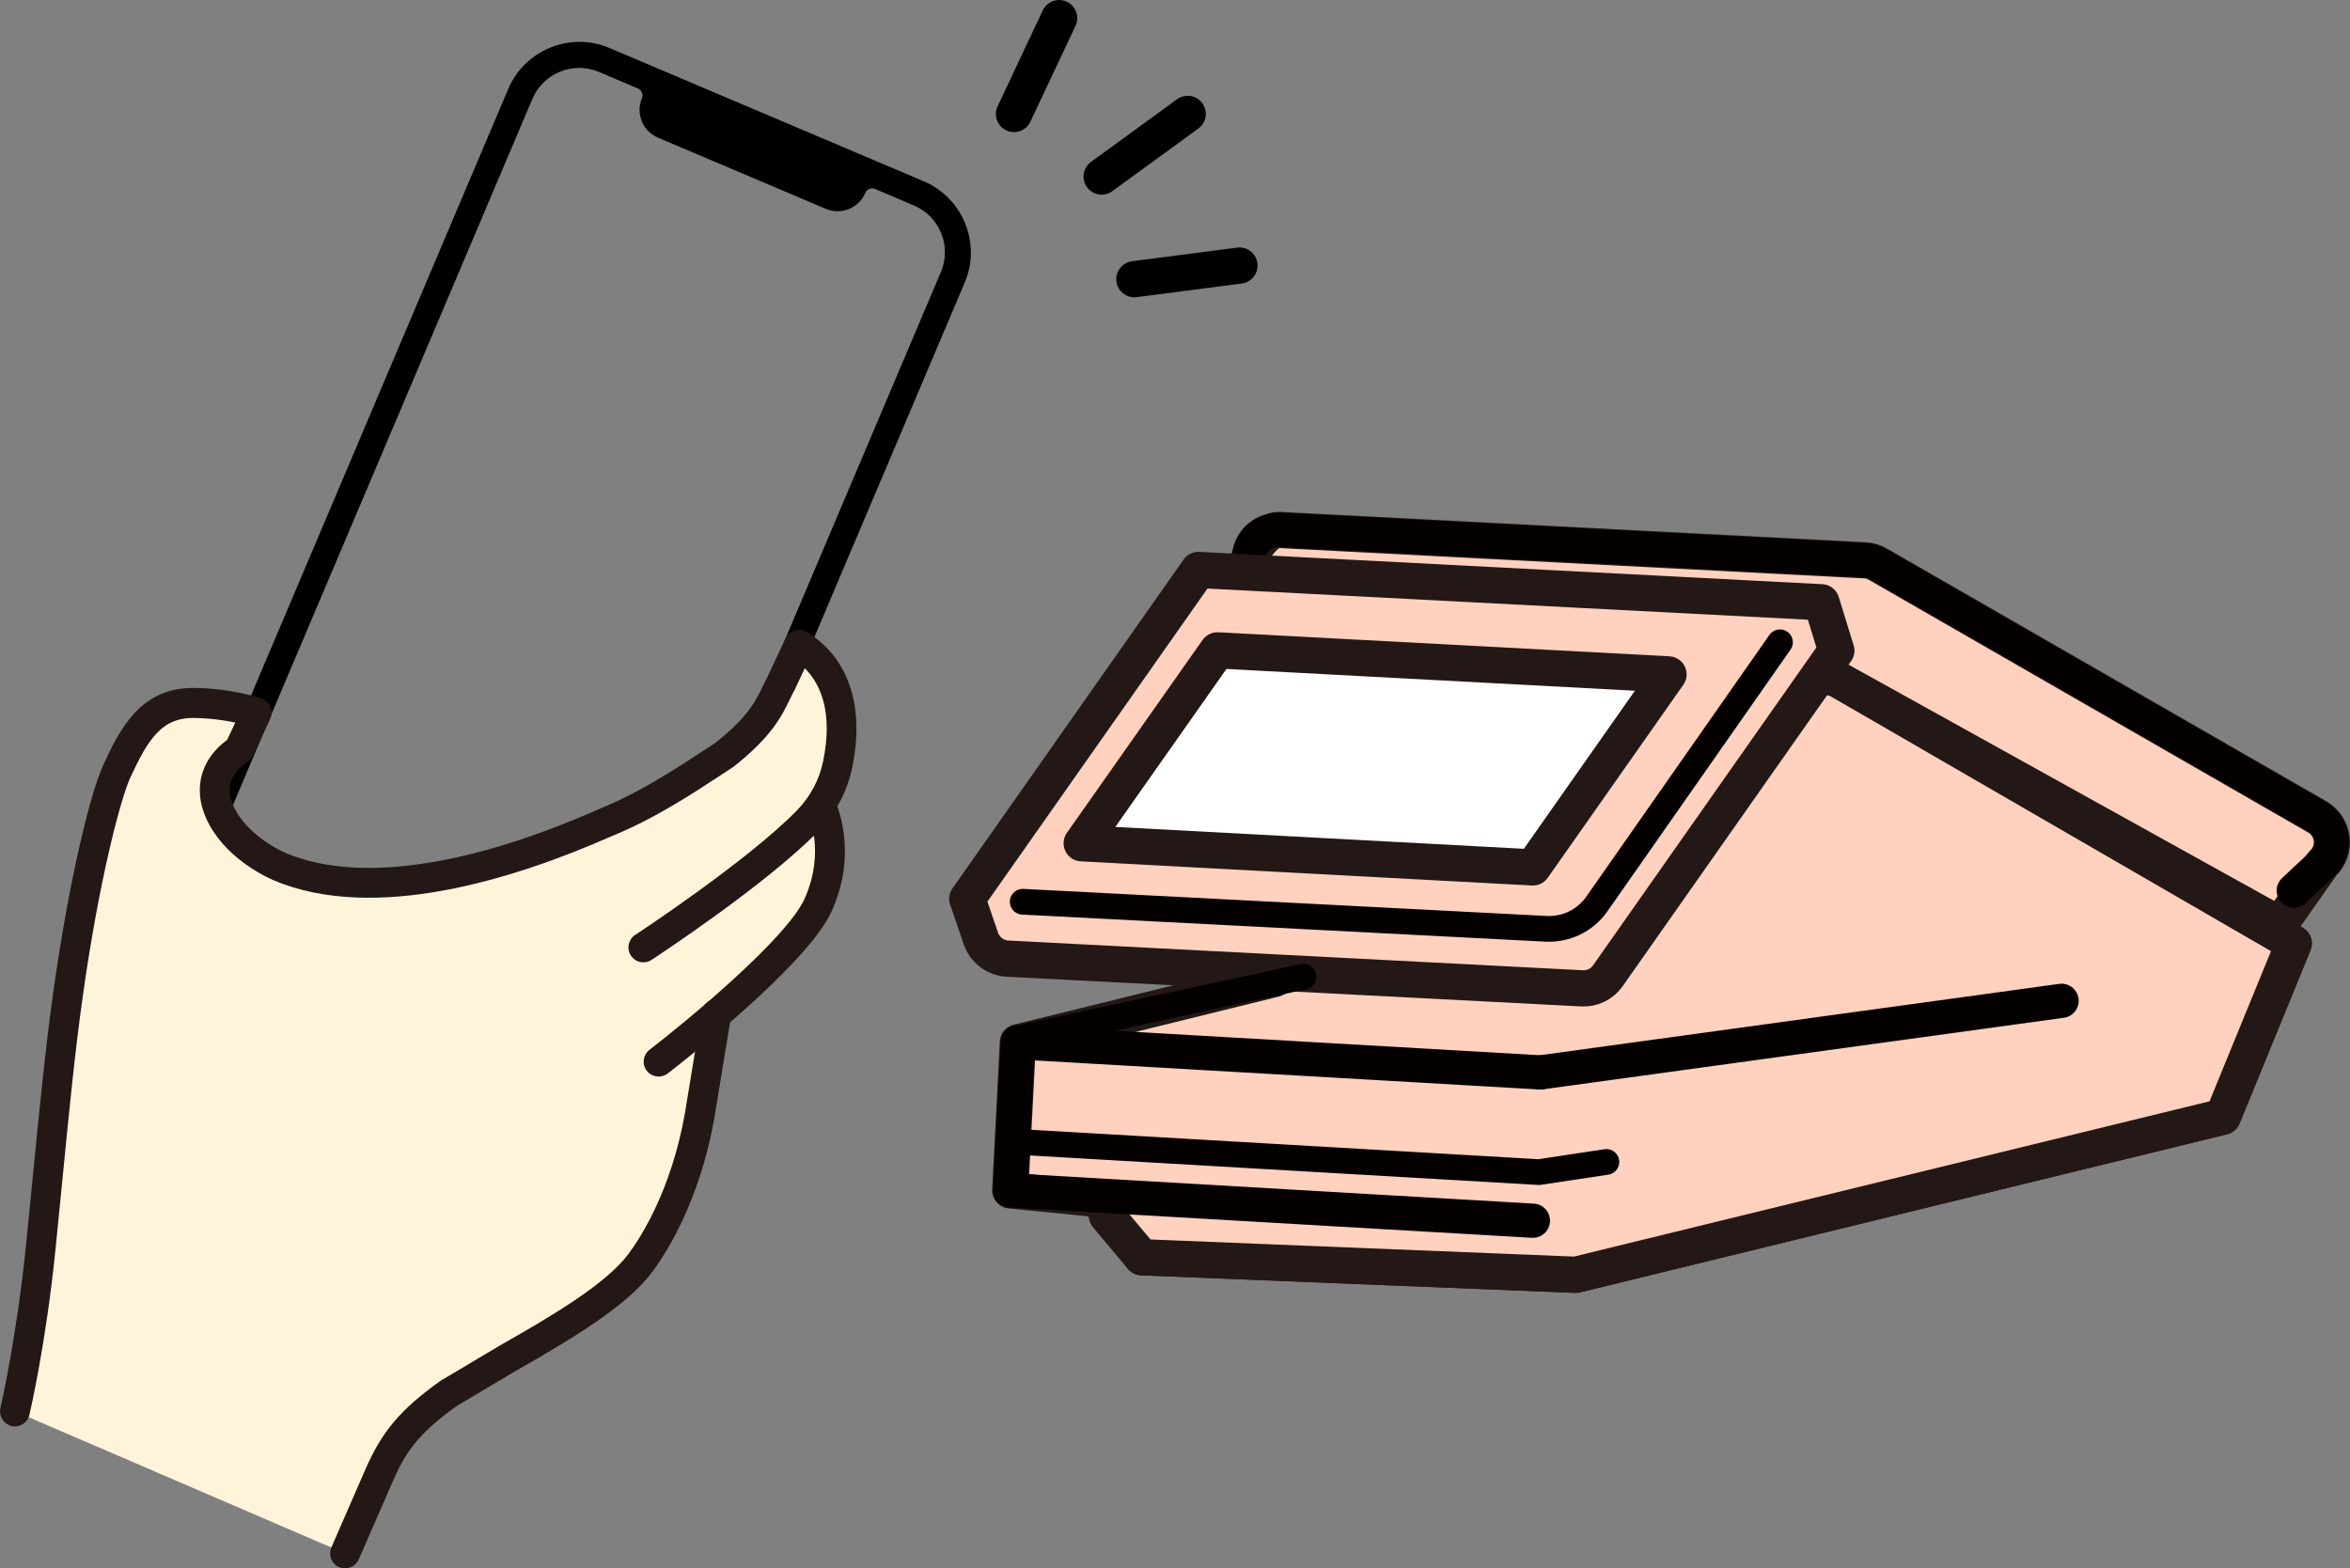 <?xml version="1.0" encoding="UTF-8"?>
<svg id="_レイヤー_2" data-name=" レイヤー 2" xmlns="http://www.w3.org/2000/svg" viewBox="0 0 223.9 149.42">
  <rect x="0" y="0" width="223.9" height="149.42" fill="#808080" stroke="none"/>
  <defs>
    <style>
      .cls-1 {
        fill: #000;
      }

      .cls-1, .cls-2, .cls-3 {
        stroke-width: 0px;
      }

      .cls-4 {
        stroke-width: 3.26px;
      }

      .cls-4, .cls-5 {
        stroke: #040000;
      }

      .cls-4, .cls-5, .cls-6, .cls-7, .cls-8 {
        stroke-linecap: round;
        stroke-linejoin: round;
      }

      .cls-4, .cls-5, .cls-8 {
        fill: none;
      }

      .cls-2 {
        fill: #fff4da;
      }

      .cls-5 {
        stroke-width: 2.45px;
      }

      .cls-3 {
        fill: #231815;
      }

      .cls-6 {
        fill: #ffd1be;
      }

      .cls-6, .cls-7 {
        stroke: #231815;
      }

      .cls-6, .cls-7, .cls-8 {
        stroke-width: 3.45px;
      }

      .cls-7 {
        fill: #fff;
      }

      .cls-8 {
        stroke: #000;
      }
    </style>
  </defs>
  <g id="_レイヤー_4" data-name=" レイヤー 4">
    <g>
      <g>
        <polygon class="cls-6" points="104.59 114.24 108.79 119.78 150.13 121.45 211.78 106.39 218.54 89.88 174.96 64.66 121.44 93.27 96.98 99.3 96.25 113.41 104.59 114.24"/>
        <polyline class="cls-6" points="105.46 115.82 108.79 119.78 150.13 121.45 211.78 106.39 218.54 89.88 174.96 64.66"/>
        <path class="cls-6" d="M118.98,53.28s1.34-2.87,2.94-2.79l55.75,2.89c.44.02.87.15,1.25.37l41.85,24.07c1.63.94,1.89,3.18.52,4.46l-4.09,5.81-42.24-23.44-55.98-10.1"/>
        <path class="cls-4" d="M218.54,84.85l2.75-2.58c1.37-1.28,1.11-3.53-.52-4.46l-41.85-24.07c-.38-.22-.81-.35-1.25-.37l-55.75-2.89c-1.6-.08-2.94,1.19-2.94,2.79h0"/>
        <path class="cls-6" d="M174.96,61.98l-21.78,31c-.56.79-1.49,1.24-2.46,1.18l-54.72-2.83c-1.16-.06-2.16-.82-2.54-1.91l-1.3-3.79,22.02-31.33,59.36,3.08,1.42,4.61h0Z"/>
        <polyline class="cls-4" points="146.05 116.3 96.25 113.41 96.98 99.3 146.78 102.17"/>
        <line class="cls-4" x1="146.78" y1="102.17" x2="196.42" y2="95.35"/>
        <line class="cls-5" x1="97.7" y1="98.77" x2="124.19" y2="93.05"/>
        <polyline class="cls-5" points="96.84 108.78 146.63 111.67 153.05 110.7"/>
        <polygon class="cls-7" points="146.05 82.64 103.06 80.34 115.99 61.96 158.97 64.25 146.05 82.64"/>
        <path class="cls-5" d="M169.59,61.19l-17.48,24.98c-1.1,1.54-2.91,2.41-4.8,2.32l-49.87-2.58"/>
      </g>
      <g>
        <path class="cls-1" d="M88.03,17.28l-29.97-12.71c-3.72-1.58-8.05.18-9.63,3.89l-28.68,67.63c-1.58,3.72.18,8.05,3.89,9.63l29.97,12.71c3.72,1.58,8.05-.18,9.63-3.89l28.68-67.63c1.58-3.72-.18-8.05-3.89-9.63ZM60.94,93.56c-1.05,2.47-3.89,3.62-6.36,2.57l-29.97-12.71c-2.47-1.05-3.62-3.89-2.57-6.36L50.72,9.43c1.05-2.47,3.89-3.62,6.36-2.57l3.7,1.57c.36.15.53.57.38.93h0c-.61,1.45.07,3.14,1.52,3.75l16.01,6.79c1.45.61,3.14-.07,3.75-1.52h0c.15-.36.57-.53.93-.38l3.7,1.57c2.47,1.05,3.62,3.89,2.57,6.36l-28.68,67.63h-.02Z"/>
        <g>
          <path class="cls-2" d="M78.14,76.74l.09.06s2.07,4.22-.29,9.43c-1.26,2.77-5.88,7.12-9.7,10.4l-1.59,9.7c-1.23,6.93-3.91,11.65-5.6,13.94-2.19,2.96-6.98,5.91-12.73,9.17l-5.63,3.35c-3.67,2.64-5.17,4.56-6.54,7.71l-3.27,7.5-31.44-13.54s1.47-6.7,2.45-15.51c1-9.08,1.54-17.43,2.6-24.2,1.72-11.04,3.61-19.06,4.68-21.34,1.54-3.3,3.25-6.66,7.63-6.44,0,0,2.8,0,5.66.92l-1.67,3.54c-4.68,3.12-1.67,8.64,3.88,11.14,8.11,3.4,19.75.77,31.03-4.2,4.3-1.74,8.03-4.28,11.33-6.45,4.05-3.19,4.44-5.04,5.4-6.8l1.74-3.69c4.52,2.82,4.33,8.06,3.68,11.31-.29,1.44-.87,2.8-1.69,4h-.02Z"/>
          <g>
            <path class="cls-3" d="M62.19,102.45c-.22-.09-.42-.24-.57-.44-.48-.62-.36-1.52.26-1.99,3.52-2.71,13.03-10.57,14.76-14.36,2.04-4.49.38-8.08.31-8.23-.35-.71-.05-1.55.65-1.9.71-.35,1.56-.05,1.91.65.1.2,2.34,4.89-.28,10.65-2.33,5.12-14.26,14.4-15.61,15.44-.42.32-.97.38-1.42.18h-.01Z"/>
            <path class="cls-3" d="M.87,135.78c-.62-.26-.99-.95-.83-1.63.02-.07,1.54-6.72,2.42-15.34.23-2.26.44-4.44.65-6.54.65-6.66,1.22-12.4,1.96-17.71,1.51-10.76,3.55-19.08,4.8-21.75,1.48-3.17,3.51-7.52,8.96-7.26.38,0,3.18.06,6.06.99.39.13.71.41.87.79.16.38.16.8-.02,1.17l-1.67,3.53c-.11.23-.28.43-.5.58-1.2.8-1.76,1.78-1.67,2.92.17,2.04,2.36,4.39,5.32,5.74,3.56,1.49,8.12,1.81,13.53.94,4.9-.78,10.4-2.51,16.35-5.14,0,0,.03-.01.04-.02,3.82-1.55,7.24-3.79,10.26-5.78.26-.17.52-.34.77-.51,3.07-2.43,3.8-3.92,4.5-5.37.15-.3.3-.61.46-.92l1.72-3.65c.17-.37.5-.64.89-.76.39-.11.81-.06,1.16.16,3.95,2.46,5.48,7.01,4.32,12.8-.47,2.34-1.6,4.48-3.27,6.19-4.98,5.09-15.43,11.95-15.87,12.24-.66.43-1.54.25-1.97-.41s-.25-1.54.41-1.97c.11-.07,10.63-6.98,15.4-11.85,1.29-1.32,2.16-2.96,2.52-4.76.92-4.59-.23-7.26-1.76-8.8l-.97,2.07s-.02.05-.04.07c-.15.27-.28.55-.42.84-.77,1.58-1.72,3.54-5.35,6.4-.03.03-.07.05-.1.07-.27.18-.54.36-.82.54-3.12,2.05-6.67,4.38-10.74,6.03-9.38,4.14-22.57,8.22-32.14,4.2-.01,0-.02,0-.03-.01-4-1.8-6.75-4.98-7.01-8.1-.17-2.06.74-3.92,2.58-5.28l.78-1.65c-1.98-.42-3.62-.43-3.64-.43h-.07c-3.31-.17-4.63,2.11-6.27,5.62-.96,2.06-3.02,9.93-4.56,20.94-.74,5.25-1.3,10.97-1.95,17.59-.21,2.11-.42,4.29-.65,6.55-.89,8.81-2.41,15.42-2.48,15.69-.18.77-.94,1.24-1.71,1.06-.08-.02-.16-.04-.24-.08h.02Z"/>
            <path class="cls-3" d="M32.31,149.31h0c-.72-.32-1.05-1.16-.74-1.88l3.27-7.5c1.55-3.54,3.32-5.64,7.02-8.3.03-.02.07-.05.1-.07l5.63-3.35s.02,0,.03-.02c5.05-2.86,10.16-5.89,12.29-8.77,1.18-1.59,4.05-6.07,5.34-13.33l1.6-9.71c.13-.78.86-1.3,1.63-1.17.77.13,1.3.86,1.17,1.63l-1.6,9.72v.02c-1.4,7.86-4.56,12.78-5.86,14.54-2.22,3-6.68,5.88-13.16,9.55l-5.56,3.31c-3.63,2.62-4.84,4.38-6.02,7.09l-3.27,7.49c-.31.72-1.14,1.05-1.86.74h0Z"/>
          </g>
        </g>
      </g>
      <g>
        <line class="cls-8" x1="113.16" y1="10.85" x2="104.96" y2="16.82"/>
        <line class="cls-8" x1="100.91" y1="1.73" x2="96.61" y2="10.86"/>
        <line class="cls-8" x1="108.08" y1="26.6" x2="118.09" y2="25.3"/>
      </g>
    </g>
  </g>
</svg>